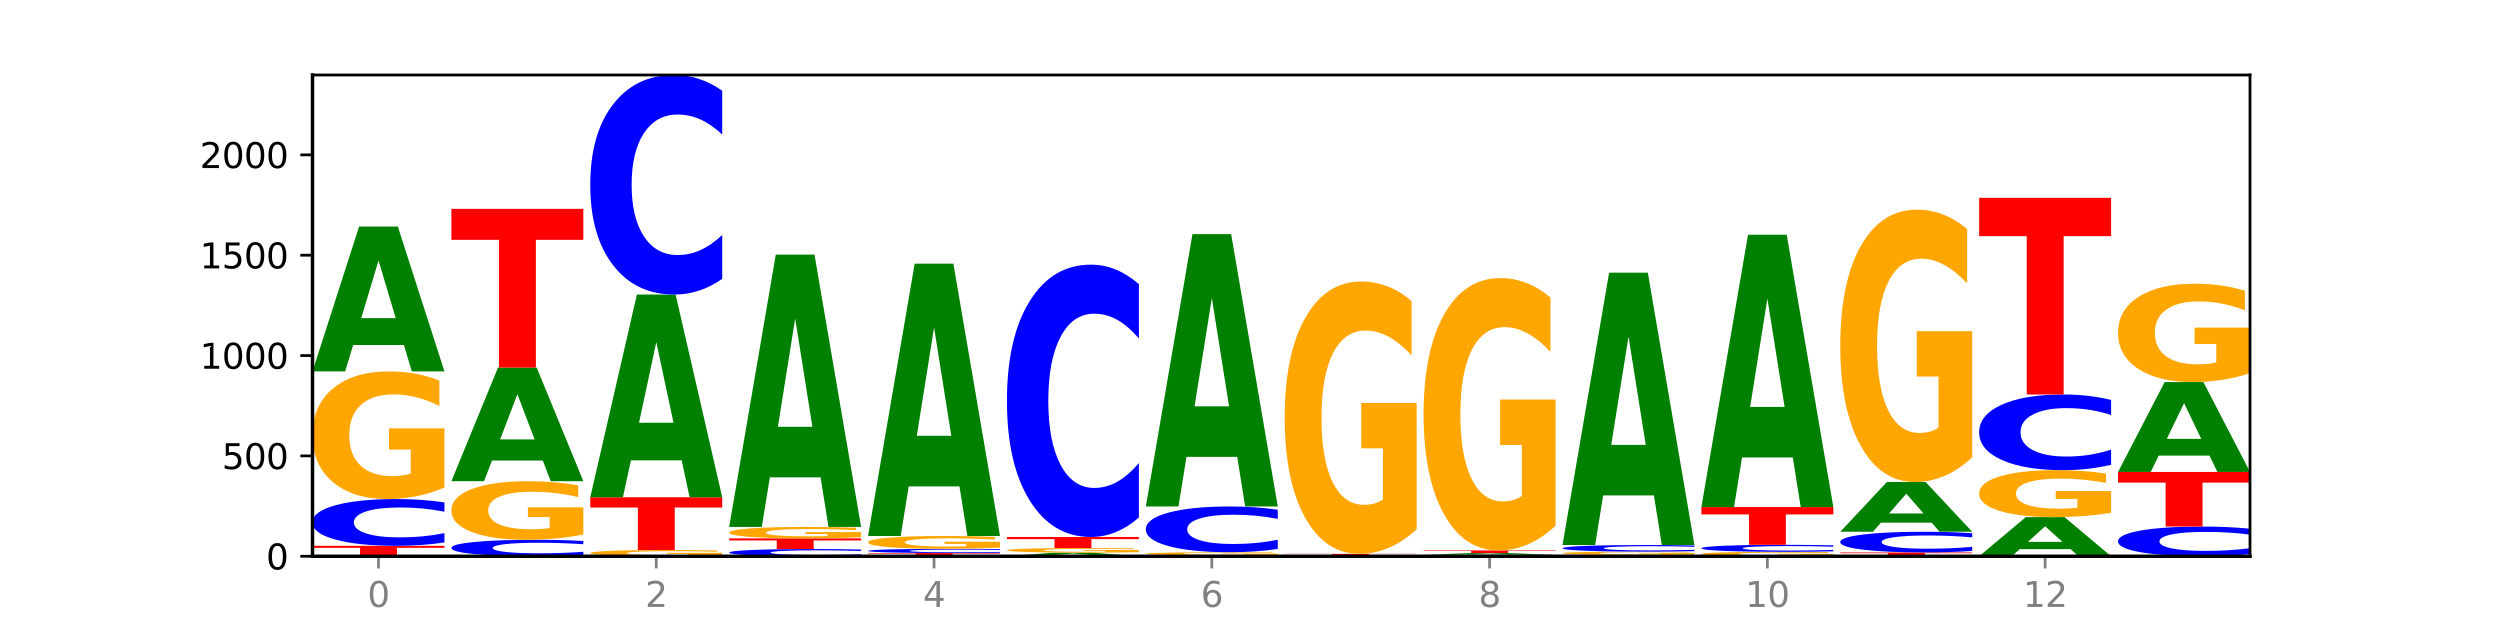 <?xml version="1.0" encoding="utf-8" standalone="no"?>
<!DOCTYPE svg PUBLIC "-//W3C//DTD SVG 1.1//EN"
  "http://www.w3.org/Graphics/SVG/1.1/DTD/svg11.dtd">
<svg xmlns:xlink="http://www.w3.org/1999/xlink" width="720pt" height="180pt" viewBox="0 0 720 180" xmlns="http://www.w3.org/2000/svg" version="1.1">
 <defs>
  <style type="text/css">*{stroke-linejoin: round; stroke-linecap: butt}</style>
 </defs>
 <g id="figure_1">
  <g id="patch_1">
   <path d="M 0 180 
L 720 180 
L 720 0 
L 0 0 
z
" style="fill: #ffffff"/>
  </g>
  <g id="axes_1">
   <g id="patch_2">
    <path d="M 90 160.2 
L 648 160.2 
L 648 21.6 
L 90 21.6 
z
" style="fill: #ffffff"/>
   </g>
   <g id="line2d_1">
    <path d="M 90 160.2 
L 648 160.2 
" clip-path="url(#p85c13d3d8f)" style="fill: none; stroke: #000000; stroke-width: 0.5; stroke-linecap: square"/>
   </g>
   <g id="patch_3">
    <path d="M 90 157.194 
L 128 157.194 
L 128 157.781 
L 114.329 157.781 
L 114.329 160.2 
L 103.698 160.2 
L 103.698 157.781 
L 90 157.781 
L 90 157.194 
z
" clip-path="url(#p85c13d3d8f)" style="fill: #ff0000"/>
   </g>
   <g id="patch_4">
    <path d="M 128 156.229 
Q 124.821 156.708 121.384 156.95 
Q 117.947 157.194 114.204 157.194 
Q 103.04 157.194 96.52 155.381 
Q 90 153.567 90 150.465 
Q 90 147.352 96.52 145.541 
Q 103.04 143.728 114.204 143.728 
Q 117.947 143.728 121.384 143.972 
Q 124.821 144.214 128 144.693 
L 128 147.377 
Q 124.793 146.743 121.681 146.448 
Q 118.569 146.153 115.132 146.153 
Q 108.966 146.153 105.434 147.302 
Q 101.91 148.448 101.91 150.465 
Q 101.91 152.474 105.434 153.623 
Q 108.966 154.769 115.132 154.769 
Q 118.569 154.769 121.681 154.474 
Q 124.793 154.176 128 153.542 
L 128 156.229 
z
" clip-path="url(#p85c13d3d8f)" style="fill: #0000ff"/>
   </g>
   <g id="patch_5">
    <path d="M 128 140.402 
Q 124.168 142.065 120.046 142.9 
Q 115.924 143.728 111.529 143.728 
Q 101.599 143.728 95.8 138.777 
Q 90 133.826 90 125.359 
Q 90 116.794 95.902 111.881 
Q 101.812 106.968 112.091 106.968 
Q 116.052 106.968 119.68 107.636 
Q 123.316 108.297 126.535 109.603 
L 126.535 116.93 
Q 123.214 115.252 119.926 114.425 
Q 116.639 113.589 113.335 113.589 
Q 107.22 113.589 103.907 116.642 
Q 100.594 119.687 100.594 125.359 
Q 100.594 130.978 103.788 134.046 
Q 106.982 137.106 112.858 137.106 
Q 114.459 137.106 115.83 136.931 
Q 117.201 136.749 118.291 136.37 
L 118.291 129.49 
L 112.032 129.49 
L 112.032 123.362 
L 128 123.362 
L 128 140.402 
z
" clip-path="url(#p85c13d3d8f)" style="fill: #ffa600"/>
   </g>
   <g id="patch_6">
    <path d="M 116.323 99.366 
L 101.708 99.366 
L 99.401 106.968 
L 90 106.968 
L 103.425 65.238 
L 114.575 65.238 
L 128 106.968 
L 118.607 106.968 
L 116.323 99.366 
z
M 104.039 91.621 
L 113.969 91.621 
L 109.012 75.022 
L 104.039 91.621 
z
" clip-path="url(#p85c13d3d8f)" style="fill: #008000"/>
   </g>
   <g id="patch_7">
    <path d="M 168 159.86 
Q 164.821 160.029 161.384 160.114 
Q 157.947 160.2 154.204 160.2 
Q 143.04 160.2 136.52 159.562 
Q 130 158.923 130 157.832 
Q 130 156.736 136.52 156.099 
Q 143.04 155.461 154.204 155.461 
Q 157.947 155.461 161.384 155.547 
Q 164.821 155.632 168 155.8 
L 168 156.745 
Q 164.793 156.522 161.681 156.418 
Q 158.569 156.314 155.132 156.314 
Q 148.966 156.314 145.434 156.719 
Q 141.91 157.122 141.91 157.832 
Q 141.91 158.539 145.434 158.943 
Q 148.966 159.346 155.132 159.346 
Q 158.569 159.346 161.681 159.243 
Q 164.793 159.138 168 158.915 
L 168 159.86 
z
" clip-path="url(#p85c13d3d8f)" style="fill: #0000ff"/>
   </g>
   <g id="patch_8">
    <path d="M 168 153.934 
Q 164.168 154.697 160.046 155.081 
Q 155.924 155.461 151.529 155.461 
Q 141.599 155.461 135.8 153.187 
Q 130 150.914 130 147.027 
Q 130 143.095 135.902 140.839 
Q 141.812 138.583 152.091 138.583 
Q 156.052 138.583 159.68 138.89 
Q 163.316 139.194 166.535 139.793 
L 166.535 143.157 
Q 163.214 142.387 159.926 142.007 
Q 156.639 141.624 153.335 141.624 
Q 147.22 141.624 143.907 143.025 
Q 140.594 144.423 140.594 147.027 
Q 140.594 149.607 143.788 151.016 
Q 146.982 152.421 152.858 152.421 
Q 154.459 152.421 155.83 152.34 
Q 157.201 152.257 158.291 152.082 
L 158.291 148.924 
L 152.032 148.924 
L 152.032 146.11 
L 168 146.11 
L 168 153.934 
z
" clip-path="url(#p85c13d3d8f)" style="fill: #ffa600"/>
   </g>
   <g id="patch_9">
    <path d="M 156.323 132.624 
L 141.708 132.624 
L 139.401 138.583 
L 130 138.583 
L 143.425 105.87 
L 154.575 105.87 
L 168 138.583 
L 158.607 138.583 
L 156.323 132.624 
z
M 144.039 126.552 
L 153.969 126.552 
L 149.012 113.54 
L 144.039 126.552 
z
" clip-path="url(#p85c13d3d8f)" style="fill: #008000"/>
   </g>
   <g id="patch_10">
    <path d="M 130 60.151 
L 168 60.151 
L 168 69.068 
L 154.329 69.068 
L 154.329 105.87 
L 143.698 105.87 
L 143.698 69.068 
L 130 69.068 
L 130 60.151 
z
" clip-path="url(#p85c13d3d8f)" style="fill: #ff0000"/>
   </g>
   <g id="patch_11">
    <path d="M 208 160.038 
Q 204.168 160.119 200.046 160.16 
Q 195.924 160.2 191.529 160.2 
Q 181.599 160.2 175.8 159.959 
Q 170 159.717 170 159.305 
Q 170 158.887 175.902 158.648 
Q 181.812 158.408 192.091 158.408 
Q 196.052 158.408 199.68 158.441 
Q 203.316 158.473 206.535 158.537 
L 206.535 158.894 
Q 203.214 158.812 199.926 158.772 
Q 196.639 158.731 193.335 158.731 
Q 187.22 158.731 183.907 158.88 
Q 180.594 159.028 180.594 159.305 
Q 180.594 159.579 183.788 159.728 
Q 186.982 159.877 192.858 159.877 
Q 194.459 159.877 195.83 159.869 
Q 197.201 159.86 198.291 159.841 
L 198.291 159.506 
L 192.032 159.506 
L 192.032 159.207 
L 208 159.207 
L 208 160.038 
z
" clip-path="url(#p85c13d3d8f)" style="fill: #ffa600"/>
   </g>
   <g id="patch_12">
    <path d="M 170 143.207 
L 208 143.207 
L 208 146.172 
L 194.329 146.172 
L 194.329 158.408 
L 183.698 158.408 
L 183.698 146.172 
L 170 146.172 
L 170 143.207 
z
" clip-path="url(#p85c13d3d8f)" style="fill: #ff0000"/>
   </g>
   <g id="patch_13">
    <path d="M 196.323 132.573 
L 181.708 132.573 
L 179.401 143.207 
L 170 143.207 
L 183.425 84.831 
L 194.575 84.831 
L 208 143.207 
L 198.607 143.207 
L 196.323 132.573 
z
M 184.039 121.739 
L 193.969 121.739 
L 189.012 98.518 
L 184.039 121.739 
z
" clip-path="url(#p85c13d3d8f)" style="fill: #008000"/>
   </g>
   <g id="patch_14">
    <path d="M 208 80.299 
Q 204.821 82.545 201.384 83.682 
Q 197.947 84.831 194.204 84.831 
Q 183.04 84.831 176.52 76.315 
Q 170 67.799 170 53.235 
Q 170 38.619 176.52 30.116 
Q 183.04 21.6 194.204 21.6 
Q 197.947 21.6 201.384 22.749 
Q 204.821 23.886 208 26.132 
L 208 38.737 
Q 204.793 35.759 201.681 34.374 
Q 198.569 32.99 195.132 32.99 
Q 188.966 32.99 185.434 38.384 
Q 181.91 43.766 181.91 53.235 
Q 181.91 62.666 185.434 68.06 
Q 188.966 73.441 195.132 73.441 
Q 198.569 73.441 201.681 72.057 
Q 204.793 70.659 208 67.681 
L 208 80.299 
z
" clip-path="url(#p85c13d3d8f)" style="fill: #0000ff"/>
   </g>
   <g id="patch_15">
    <path d="M 248 160.051 
Q 244.821 160.125 241.384 160.162 
Q 237.947 160.2 234.204 160.2 
Q 223.04 160.2 216.52 159.92 
Q 210 159.64 210 159.16 
Q 210 158.679 216.52 158.4 
Q 223.04 158.119 234.204 158.119 
Q 237.947 158.119 241.384 158.157 
Q 244.821 158.194 248 158.268 
L 248 158.683 
Q 244.793 158.585 241.681 158.54 
Q 238.569 158.494 235.132 158.494 
Q 228.966 158.494 225.434 158.672 
Q 221.91 158.849 221.91 159.16 
Q 221.91 159.471 225.434 159.648 
Q 228.966 159.825 235.132 159.825 
Q 238.569 159.825 241.681 159.78 
Q 244.793 159.734 248 159.636 
L 248 160.051 
z
" clip-path="url(#p85c13d3d8f)" style="fill: #0000ff"/>
   </g>
   <g id="patch_16">
    <path d="M 210 155.056 
L 248 155.056 
L 248 155.653 
L 234.329 155.653 
L 234.329 158.119 
L 223.698 158.119 
L 223.698 155.653 
L 210 155.653 
L 210 155.056 
z
" clip-path="url(#p85c13d3d8f)" style="fill: #ff0000"/>
   </g>
   <g id="patch_17">
    <path d="M 248 154.758 
Q 244.168 154.907 240.046 154.982 
Q 235.924 155.056 231.529 155.056 
Q 221.599 155.056 215.8 154.612 
Q 210 154.169 210 153.41 
Q 210 152.642 215.902 152.202 
Q 221.812 151.761 232.091 151.761 
Q 236.052 151.761 239.68 151.821 
Q 243.316 151.881 246.535 151.998 
L 246.535 152.654 
Q 243.214 152.504 239.926 152.43 
Q 236.639 152.355 233.335 152.355 
Q 227.22 152.355 223.907 152.628 
Q 220.594 152.901 220.594 153.41 
Q 220.594 153.913 223.788 154.188 
Q 226.982 154.463 232.858 154.463 
Q 234.459 154.463 235.83 154.447 
Q 237.201 154.431 238.291 154.397 
L 238.291 153.78 
L 232.032 153.78 
L 232.032 153.231 
L 248 153.231 
L 248 154.758 
z
" clip-path="url(#p85c13d3d8f)" style="fill: #ffa600"/>
   </g>
   <g id="patch_18">
    <path d="M 236.323 137.474 
L 221.708 137.474 
L 219.401 151.761 
L 210 151.761 
L 223.425 73.329 
L 234.575 73.329 
L 248 151.761 
L 238.607 151.761 
L 236.323 137.474 
z
M 224.039 122.917 
L 233.969 122.917 
L 229.012 91.719 
L 224.039 122.917 
z
" clip-path="url(#p85c13d3d8f)" style="fill: #008000"/>
   </g>
   <g id="patch_19">
    <path d="M 250 159.275 
L 288 159.275 
L 288 159.456 
L 274.329 159.456 
L 274.329 160.2 
L 263.698 160.2 
L 263.698 159.456 
L 250 159.456 
L 250 159.275 
z
" clip-path="url(#p85c13d3d8f)" style="fill: #ff0000"/>
   </g>
   <g id="patch_20">
    <path d="M 288 159.188 
Q 284.821 159.231 281.384 159.253 
Q 277.947 159.275 274.204 159.275 
Q 263.04 159.275 256.52 159.112 
Q 250 158.948 250 158.669 
Q 250 158.388 256.52 158.225 
Q 263.04 158.061 274.204 158.061 
Q 277.947 158.061 281.384 158.084 
Q 284.821 158.105 288 158.148 
L 288 158.39 
Q 284.793 158.333 281.681 158.307 
Q 278.569 158.28 275.132 158.28 
Q 268.966 158.28 265.434 158.384 
Q 261.91 158.487 261.91 158.669 
Q 261.91 158.85 265.434 158.953 
Q 268.966 159.057 275.132 159.057 
Q 278.569 159.057 281.681 159.03 
Q 284.793 159.003 288 158.946 
L 288 159.188 
z
" clip-path="url(#p85c13d3d8f)" style="fill: #0000ff"/>
   </g>
   <g id="patch_21">
    <path d="M 288 157.727 
Q 284.168 157.894 280.046 157.978 
Q 275.924 158.061 271.529 158.061 
Q 261.599 158.061 255.8 157.563 
Q 250 157.065 250 156.213 
Q 250 155.351 255.902 154.857 
Q 261.812 154.362 272.091 154.362 
Q 276.052 154.362 279.68 154.43 
Q 283.316 154.496 286.535 154.628 
L 286.535 155.365 
Q 283.214 155.196 279.926 155.113 
Q 276.639 155.029 273.335 155.029 
Q 267.22 155.029 263.907 155.336 
Q 260.594 155.642 260.594 156.213 
Q 260.594 156.779 263.788 157.087 
Q 266.982 157.395 272.858 157.395 
Q 274.459 157.395 275.83 157.378 
Q 277.201 157.359 278.291 157.321 
L 278.291 156.629 
L 272.032 156.629 
L 272.032 156.012 
L 288 156.012 
L 288 157.727 
z
" clip-path="url(#p85c13d3d8f)" style="fill: #ffa600"/>
   </g>
   <g id="patch_22">
    <path d="M 276.323 140.074 
L 261.708 140.074 
L 259.401 154.362 
L 250 154.362 
L 263.425 75.93 
L 274.575 75.93 
L 288 154.362 
L 278.607 154.362 
L 276.323 140.074 
z
M 264.039 125.518 
L 273.969 125.518 
L 269.012 94.32 
L 264.039 125.518 
z
" clip-path="url(#p85c13d3d8f)" style="fill: #008000"/>
   </g>
   <g id="patch_23">
    <path d="M 316.323 160.01 
L 301.708 160.01 
L 299.401 160.2 
L 290 160.2 
L 303.425 159.16 
L 314.575 159.16 
L 328 160.2 
L 318.607 160.2 
L 316.323 160.01 
z
M 304.039 159.817 
L 313.969 159.817 
L 309.012 159.404 
L 304.039 159.817 
z
" clip-path="url(#p85c13d3d8f)" style="fill: #008000"/>
   </g>
   <g id="patch_24">
    <path d="M 328 159.039 
Q 324.168 159.099 320.046 159.13 
Q 315.924 159.16 311.529 159.16 
Q 301.599 159.16 295.8 158.981 
Q 290 158.802 290 158.495 
Q 290 158.186 295.902 158.008 
Q 301.812 157.83 312.091 157.83 
Q 316.052 157.83 319.68 157.854 
Q 323.316 157.878 326.535 157.926 
L 326.535 158.191 
Q 323.214 158.13 319.926 158.1 
Q 316.639 158.07 313.335 158.07 
Q 307.22 158.07 303.907 158.18 
Q 300.594 158.29 300.594 158.495 
Q 300.594 158.699 303.788 158.81 
Q 306.982 158.92 312.858 158.92 
Q 314.459 158.92 315.83 158.914 
Q 317.201 158.907 318.291 158.894 
L 318.291 158.645 
L 312.032 158.645 
L 312.032 158.423 
L 328 158.423 
L 328 159.039 
z
" clip-path="url(#p85c13d3d8f)" style="fill: #ffa600"/>
   </g>
   <g id="patch_25">
    <path d="M 290 154.651 
L 328 154.651 
L 328 155.271 
L 314.329 155.271 
L 314.329 157.83 
L 303.698 157.83 
L 303.698 155.271 
L 290 155.271 
L 290 154.651 
z
" clip-path="url(#p85c13d3d8f)" style="fill: #ff0000"/>
   </g>
   <g id="patch_26">
    <path d="M 328 149.029 
Q 324.821 151.816 321.384 153.226 
Q 317.947 154.651 314.204 154.651 
Q 303.04 154.651 296.52 144.088 
Q 290 133.524 290 115.46 
Q 290 97.33 296.52 86.783 
Q 303.04 76.219 314.204 76.219 
Q 317.947 76.219 321.384 77.645 
Q 324.821 79.055 328 81.841 
L 328 97.476 
Q 324.793 93.782 321.681 92.064 
Q 318.569 90.347 315.132 90.347 
Q 308.966 90.347 305.434 97.038 
Q 301.91 103.713 301.91 115.46 
Q 301.91 127.157 305.434 133.848 
Q 308.966 140.524 315.132 140.524 
Q 318.569 140.524 321.681 138.806 
Q 324.793 137.073 328 133.379 
L 328 149.029 
z
" clip-path="url(#p85c13d3d8f)" style="fill: #0000ff"/>
   </g>
   <g id="patch_27">
    <path d="M 330 159.911 
L 368 159.911 
L 368 159.967 
L 354.329 159.967 
L 354.329 160.2 
L 343.698 160.2 
L 343.698 159.967 
L 330 159.967 
L 330 159.911 
z
" clip-path="url(#p85c13d3d8f)" style="fill: #ff0000"/>
   </g>
   <g id="patch_28">
    <path d="M 368 159.833 
Q 364.168 159.872 360.046 159.891 
Q 355.924 159.911 351.529 159.911 
Q 341.599 159.911 335.8 159.794 
Q 330 159.677 330 159.478 
Q 330 159.276 335.902 159.16 
Q 341.812 159.044 352.091 159.044 
Q 356.052 159.044 359.68 159.06 
Q 363.316 159.075 366.535 159.106 
L 366.535 159.279 
Q 363.214 159.239 359.926 159.22 
Q 356.639 159.2 353.335 159.2 
Q 347.22 159.2 343.907 159.272 
Q 340.594 159.344 340.594 159.478 
Q 340.594 159.61 343.788 159.683 
Q 346.982 159.755 352.858 159.755 
Q 354.459 159.755 355.83 159.751 
Q 357.201 159.746 358.291 159.737 
L 358.291 159.575 
L 352.032 159.575 
L 352.032 159.431 
L 368 159.431 
L 368 159.833 
z
" clip-path="url(#p85c13d3d8f)" style="fill: #ffa600"/>
   </g>
   <g id="patch_29">
    <path d="M 368 158.099 
Q 364.821 158.568 361.384 158.804 
Q 357.947 159.044 354.204 159.044 
Q 343.04 159.044 336.52 157.269 
Q 330 155.494 330 152.459 
Q 330 149.413 336.52 147.641 
Q 343.04 145.866 354.204 145.866 
Q 357.947 145.866 361.384 146.106 
Q 364.821 146.342 368 146.811 
L 368 149.438 
Q 364.793 148.817 361.681 148.528 
Q 358.569 148.24 355.132 148.24 
Q 348.966 148.24 345.434 149.364 
Q 341.91 150.486 341.91 152.459 
Q 341.91 154.425 345.434 155.549 
Q 348.966 156.67 355.132 156.67 
Q 358.569 156.67 361.681 156.382 
Q 364.793 156.09 368 155.47 
L 368 158.099 
z
" clip-path="url(#p85c13d3d8f)" style="fill: #0000ff"/>
   </g>
   <g id="patch_30">
    <path d="M 356.323 131.578 
L 341.708 131.578 
L 339.401 145.866 
L 330 145.866 
L 343.425 67.434 
L 354.575 67.434 
L 368 145.866 
L 358.607 145.866 
L 356.323 131.578 
z
M 344.039 117.021 
L 353.969 117.021 
L 349.012 85.823 
L 344.039 117.021 
z
" clip-path="url(#p85c13d3d8f)" style="fill: #008000"/>
   </g>
   <g id="patch_31">
    <path d="M 396.323 160.179 
L 381.708 160.179 
L 379.401 160.2 
L 370 160.2 
L 383.425 160.084 
L 394.575 160.084 
L 408 160.2 
L 398.607 160.2 
L 396.323 160.179 
z
M 384.039 160.157 
L 393.969 160.157 
L 389.012 160.112 
L 384.039 160.157 
z
" clip-path="url(#p85c13d3d8f)" style="fill: #008000"/>
   </g>
   <g id="patch_32">
    <path d="M 408 160.068 
Q 404.821 160.076 401.384 160.08 
Q 397.947 160.084 394.204 160.084 
Q 383.04 160.084 376.52 160.053 
Q 370 160.022 370 159.969 
Q 370 159.915 376.52 159.884 
Q 383.04 159.853 394.204 159.853 
Q 397.947 159.853 401.384 159.857 
Q 404.821 159.862 408 159.87 
L 408 159.916 
Q 404.793 159.905 401.681 159.9 
Q 398.569 159.895 395.132 159.895 
Q 388.966 159.895 385.434 159.915 
Q 381.91 159.934 381.91 159.969 
Q 381.91 160.003 385.434 160.023 
Q 388.966 160.043 395.132 160.043 
Q 398.569 160.043 401.681 160.038 
Q 404.793 160.033 408 160.022 
L 408 160.068 
z
" clip-path="url(#p85c13d3d8f)" style="fill: #0000ff"/>
   </g>
   <g id="patch_33">
    <path d="M 370 159.506 
L 408 159.506 
L 408 159.574 
L 394.329 159.574 
L 394.329 159.853 
L 383.698 159.853 
L 383.698 159.574 
L 370 159.574 
L 370 159.506 
z
" clip-path="url(#p85c13d3d8f)" style="fill: #ff0000"/>
   </g>
   <g id="patch_34">
    <path d="M 408 152.41 
Q 404.168 155.958 400.046 157.74 
Q 395.924 159.506 391.529 159.506 
Q 381.599 159.506 375.8 148.943 
Q 370 138.379 370 120.315 
Q 370 102.039 375.902 91.557 
Q 381.812 81.074 392.091 81.074 
Q 396.052 81.074 399.68 82.5 
Q 403.316 83.91 406.535 86.696 
L 406.535 102.331 
Q 403.214 98.75 399.926 96.984 
Q 396.639 95.202 393.335 95.202 
Q 387.22 95.202 383.907 101.715 
Q 380.594 108.212 380.594 120.315 
Q 380.594 132.304 383.788 138.849 
Q 386.982 145.379 392.858 145.379 
Q 394.459 145.379 395.83 145.006 
Q 397.201 144.617 398.291 143.807 
L 398.291 129.128 
L 392.032 129.128 
L 392.032 116.054 
L 408 116.054 
L 408 152.41 
z
" clip-path="url(#p85c13d3d8f)" style="fill: #ffa600"/>
   </g>
   <g id="patch_35">
    <path d="M 448 160.171 
Q 444.821 160.185 441.384 160.193 
Q 437.947 160.2 434.204 160.2 
Q 423.04 160.2 416.52 160.146 
Q 410 160.091 410 159.998 
Q 410 159.904 416.52 159.85 
Q 423.04 159.795 434.204 159.795 
Q 437.947 159.795 441.384 159.803 
Q 444.821 159.81 448 159.824 
L 448 159.905 
Q 444.793 159.886 441.681 159.877 
Q 438.569 159.868 435.132 159.868 
Q 428.966 159.868 425.434 159.903 
Q 421.91 159.937 421.91 159.998 
Q 421.91 160.058 425.434 160.093 
Q 428.966 160.127 435.132 160.127 
Q 438.569 160.127 441.681 160.118 
Q 444.793 160.109 448 160.09 
L 448 160.171 
z
" clip-path="url(#p85c13d3d8f)" style="fill: #0000ff"/>
   </g>
   <g id="patch_36">
    <path d="M 436.323 159.701 
L 421.708 159.701 
L 419.401 159.795 
L 410 159.795 
L 423.425 159.275 
L 434.575 159.275 
L 448 159.795 
L 438.607 159.795 
L 436.323 159.701 
z
M 424.039 159.604 
L 433.969 159.604 
L 429.012 159.397 
L 424.039 159.604 
z
" clip-path="url(#p85c13d3d8f)" style="fill: #008000"/>
   </g>
   <g id="patch_37">
    <path d="M 410 158.524 
L 448 158.524 
L 448 158.67 
L 434.329 158.67 
L 434.329 159.275 
L 423.698 159.275 
L 423.698 158.67 
L 410 158.67 
L 410 158.524 
z
" clip-path="url(#p85c13d3d8f)" style="fill: #ff0000"/>
   </g>
   <g id="patch_38">
    <path d="M 448 151.428 
Q 444.168 154.976 440.046 156.758 
Q 435.924 158.524 431.529 158.524 
Q 421.599 158.524 415.8 147.96 
Q 410 137.397 410 119.332 
Q 410 101.057 415.902 90.574 
Q 421.812 80.092 432.091 80.092 
Q 436.052 80.092 439.68 81.517 
Q 443.316 82.927 446.535 85.714 
L 446.535 101.348 
Q 443.214 97.768 439.926 96.002 
Q 436.639 94.22 433.335 94.22 
Q 427.22 94.22 423.907 100.733 
Q 420.594 107.229 420.594 119.332 
Q 420.594 131.321 423.788 137.867 
Q 426.982 144.396 432.858 144.396 
Q 434.459 144.396 435.83 144.023 
Q 437.201 143.635 438.291 142.824 
L 438.291 128.146 
L 432.032 128.146 
L 432.032 115.071 
L 448 115.071 
L 448 151.428 
z
" clip-path="url(#p85c13d3d8f)" style="fill: #ffa600"/>
   </g>
   <g id="patch_39">
    <path d="M 450 159.795 
L 488 159.795 
L 488 159.874 
L 474.329 159.874 
L 474.329 160.2 
L 463.698 160.2 
L 463.698 159.874 
L 450 159.874 
L 450 159.795 
z
" clip-path="url(#p85c13d3d8f)" style="fill: #ff0000"/>
   </g>
   <g id="patch_40">
    <path d="M 488 159.712 
Q 484.168 159.754 480.046 159.775 
Q 475.924 159.795 471.529 159.795 
Q 461.599 159.795 455.8 159.671 
Q 450 159.546 450 159.333 
Q 450 159.118 455.902 158.994 
Q 461.812 158.871 472.091 158.871 
Q 476.052 158.871 479.68 158.887 
Q 483.316 158.904 486.535 158.937 
L 486.535 159.121 
Q 483.214 159.079 479.926 159.058 
Q 476.639 159.037 473.335 159.037 
Q 467.22 159.037 463.907 159.114 
Q 460.594 159.191 460.594 159.333 
Q 460.594 159.475 463.788 159.552 
Q 466.982 159.629 472.858 159.629 
Q 474.459 159.629 475.83 159.624 
Q 477.201 159.62 478.291 159.61 
L 478.291 159.437 
L 472.032 159.437 
L 472.032 159.283 
L 488 159.283 
L 488 159.712 
z
" clip-path="url(#p85c13d3d8f)" style="fill: #ffa600"/>
   </g>
   <g id="patch_41">
    <path d="M 488 158.734 
Q 484.821 158.802 481.384 158.836 
Q 477.947 158.871 474.204 158.871 
Q 463.04 158.871 456.52 158.614 
Q 450 158.357 450 157.918 
Q 450 157.477 456.52 157.22 
Q 463.04 156.963 474.204 156.963 
Q 477.947 156.963 481.384 156.998 
Q 484.821 157.032 488 157.1 
L 488 157.48 
Q 484.793 157.39 481.681 157.349 
Q 478.569 157.307 475.132 157.307 
Q 468.966 157.307 465.434 157.47 
Q 461.91 157.632 461.91 157.918 
Q 461.91 158.202 465.434 158.365 
Q 468.966 158.527 475.132 158.527 
Q 478.569 158.527 481.681 158.485 
Q 484.793 158.443 488 158.353 
L 488 158.734 
z
" clip-path="url(#p85c13d3d8f)" style="fill: #0000ff"/>
   </g>
   <g id="patch_42">
    <path d="M 476.323 142.675 
L 461.708 142.675 
L 459.401 156.963 
L 450 156.963 
L 463.425 78.531 
L 474.575 78.531 
L 488 156.963 
L 478.607 156.963 
L 476.323 142.675 
z
M 464.039 128.119 
L 473.969 128.119 
L 469.012 96.921 
L 464.039 128.119 
z
" clip-path="url(#p85c13d3d8f)" style="fill: #008000"/>
   </g>
   <g id="patch_43">
    <path d="M 528 160.085 
Q 524.168 160.142 520.046 160.171 
Q 515.924 160.2 511.529 160.2 
Q 501.599 160.2 495.8 160.029 
Q 490 159.857 490 159.565 
Q 490 159.268 495.902 159.098 
Q 501.812 158.928 512.091 158.928 
Q 516.052 158.928 519.68 158.952 
Q 523.316 158.974 526.535 159.02 
L 526.535 159.273 
Q 523.214 159.215 519.926 159.186 
Q 516.639 159.157 513.335 159.157 
Q 507.22 159.157 503.907 159.263 
Q 500.594 159.368 500.594 159.565 
Q 500.594 159.759 503.788 159.865 
Q 506.982 159.971 512.858 159.971 
Q 514.459 159.971 515.83 159.965 
Q 517.201 159.959 518.291 159.945 
L 518.291 159.708 
L 512.032 159.708 
L 512.032 159.496 
L 528 159.496 
L 528 160.085 
z
" clip-path="url(#p85c13d3d8f)" style="fill: #ffa600"/>
   </g>
   <g id="patch_44">
    <path d="M 528 158.783 
Q 524.821 158.855 521.384 158.892 
Q 517.947 158.928 514.204 158.928 
Q 503.04 158.928 496.52 158.656 
Q 490 158.384 490 157.918 
Q 490 157.45 496.52 157.178 
Q 503.04 156.906 514.204 156.906 
Q 517.947 156.906 521.384 156.942 
Q 524.821 156.979 528 157.051 
L 528 157.454 
Q 524.793 157.358 521.681 157.314 
Q 518.569 157.27 515.132 157.27 
Q 508.966 157.27 505.434 157.442 
Q 501.91 157.615 501.91 157.918 
Q 501.91 158.219 505.434 158.392 
Q 508.966 158.564 515.132 158.564 
Q 518.569 158.564 521.681 158.52 
Q 524.793 158.475 528 158.38 
L 528 158.783 
z
" clip-path="url(#p85c13d3d8f)" style="fill: #0000ff"/>
   </g>
   <g id="patch_45">
    <path d="M 490 146.039 
L 528 146.039 
L 528 148.159 
L 514.329 148.159 
L 514.329 156.906 
L 503.698 156.906 
L 503.698 148.159 
L 490 148.159 
L 490 146.039 
z
" clip-path="url(#p85c13d3d8f)" style="fill: #ff0000"/>
   </g>
   <g id="patch_46">
    <path d="M 516.323 131.752 
L 501.708 131.752 
L 499.401 146.039 
L 490 146.039 
L 503.425 67.607 
L 514.575 67.607 
L 528 146.039 
L 518.607 146.039 
L 516.323 131.752 
z
M 504.039 117.195 
L 513.969 117.195 
L 509.012 85.997 
L 504.039 117.195 
z
" clip-path="url(#p85c13d3d8f)" style="fill: #008000"/>
   </g>
   <g id="patch_47">
    <path d="M 530 159.102 
L 568 159.102 
L 568 159.316 
L 554.329 159.316 
L 554.329 160.2 
L 543.698 160.2 
L 543.698 159.316 
L 530 159.316 
L 530 159.102 
z
" clip-path="url(#p85c13d3d8f)" style="fill: #ff0000"/>
   </g>
   <g id="patch_48">
    <path d="M 568 158.675 
Q 564.821 158.887 561.384 158.994 
Q 557.947 159.102 554.204 159.102 
Q 543.04 159.102 536.52 158.3 
Q 530 157.498 530 156.127 
Q 530 154.751 536.52 153.95 
Q 543.04 153.149 554.204 153.149 
Q 557.947 153.149 561.384 153.257 
Q 564.821 153.364 568 153.575 
L 568 154.762 
Q 564.793 154.482 561.681 154.351 
Q 558.569 154.221 555.132 154.221 
Q 548.966 154.221 545.434 154.729 
Q 541.91 155.236 541.91 156.127 
Q 541.91 157.015 545.434 157.523 
Q 548.966 158.029 555.132 158.029 
Q 558.569 158.029 561.681 157.899 
Q 564.793 157.768 568 157.487 
L 568 158.675 
z
" clip-path="url(#p85c13d3d8f)" style="fill: #0000ff"/>
   </g>
   <g id="patch_49">
    <path d="M 556.323 150.537 
L 541.708 150.537 
L 539.401 153.149 
L 530 153.149 
L 543.425 138.815 
L 554.575 138.815 
L 568 153.149 
L 558.607 153.149 
L 556.323 150.537 
z
M 544.039 147.877 
L 553.969 147.877 
L 549.012 142.175 
L 544.039 147.877 
z
" clip-path="url(#p85c13d3d8f)" style="fill: #008000"/>
   </g>
   <g id="patch_50">
    <path d="M 568 131.718 
Q 564.168 135.267 560.046 137.049 
Q 555.924 138.815 551.529 138.815 
Q 541.599 138.815 535.8 128.251 
Q 530 117.688 530 99.623 
Q 530 81.347 535.902 70.865 
Q 541.812 60.383 552.091 60.383 
Q 556.052 60.383 559.68 61.808 
Q 563.316 63.218 566.535 66.005 
L 566.535 81.639 
Q 563.214 78.059 559.926 76.293 
Q 556.639 74.51 553.335 74.51 
Q 547.22 74.51 543.907 81.023 
Q 540.594 87.52 540.594 99.623 
Q 540.594 111.612 543.788 118.158 
Q 546.982 124.687 552.858 124.687 
Q 554.459 124.687 555.83 124.314 
Q 557.201 123.925 558.291 123.115 
L 558.291 108.437 
L 552.032 108.437 
L 552.032 95.362 
L 568 95.362 
L 568 131.718 
z
" clip-path="url(#p85c13d3d8f)" style="fill: #ffa600"/>
   </g>
   <g id="patch_51">
    <path d="M 596.323 158.147 
L 581.708 158.147 
L 579.401 160.2 
L 570 160.2 
L 583.425 148.929 
L 594.575 148.929 
L 608 160.2 
L 598.607 160.2 
L 596.323 158.147 
z
M 584.039 156.055 
L 593.969 156.055 
L 589.012 151.572 
L 584.039 156.055 
z
" clip-path="url(#p85c13d3d8f)" style="fill: #008000"/>
   </g>
   <g id="patch_52">
    <path d="M 608 147.706 
Q 604.168 148.318 600.046 148.625 
Q 595.924 148.929 591.529 148.929 
Q 581.599 148.929 575.8 147.108 
Q 570 145.286 570 142.171 
Q 570 139.02 575.902 137.212 
Q 581.812 135.405 592.091 135.405 
Q 596.052 135.405 599.68 135.65 
Q 603.316 135.894 606.535 136.374 
L 606.535 139.07 
Q 603.214 138.453 599.926 138.148 
Q 596.639 137.841 593.335 137.841 
Q 587.22 137.841 583.907 138.964 
Q 580.594 140.084 580.594 142.171 
Q 580.594 144.239 583.788 145.367 
Q 586.982 146.493 592.858 146.493 
Q 594.459 146.493 595.83 146.429 
Q 597.201 146.362 598.291 146.222 
L 598.291 143.691 
L 592.032 143.691 
L 592.032 141.436 
L 608 141.436 
L 608 147.706 
z
" clip-path="url(#p85c13d3d8f)" style="fill: #ffa600"/>
   </g>
   <g id="patch_53">
    <path d="M 608 133.843 
Q 604.821 134.617 601.384 135.008 
Q 597.947 135.405 594.204 135.405 
Q 583.04 135.405 576.52 132.47 
Q 570 129.535 570 124.516 
Q 570 119.48 576.52 116.549 
Q 583.04 113.615 594.204 113.615 
Q 597.947 113.615 601.384 114.011 
Q 604.821 114.402 608 115.177 
L 608 119.52 
Q 604.793 118.494 601.681 118.017 
Q 598.569 117.54 595.132 117.54 
Q 588.966 117.54 585.434 119.399 
Q 581.91 121.253 581.91 124.516 
Q 581.91 127.766 585.434 129.625 
Q 588.966 131.48 595.132 131.48 
Q 598.569 131.48 601.681 131.002 
Q 604.793 130.521 608 129.495 
L 608 133.843 
z
" clip-path="url(#p85c13d3d8f)" style="fill: #0000ff"/>
   </g>
   <g id="patch_54">
    <path d="M 570 56.972 
L 608 56.972 
L 608 68.019 
L 594.329 68.019 
L 594.329 113.615 
L 583.698 113.615 
L 583.698 68.019 
L 570 68.019 
L 570 56.972 
z
" clip-path="url(#p85c13d3d8f)" style="fill: #ff0000"/>
   </g>
   <g id="patch_55">
    <path d="M 648 159.587 
Q 644.821 159.891 641.384 160.045 
Q 637.947 160.2 634.204 160.2 
Q 623.04 160.2 616.52 159.048 
Q 610 157.896 610 155.926 
Q 610 153.948 616.52 152.798 
Q 623.04 151.646 634.204 151.646 
Q 637.947 151.646 641.384 151.801 
Q 644.821 151.955 648 152.259 
L 648 153.964 
Q 644.793 153.561 641.681 153.374 
Q 638.569 153.187 635.132 153.187 
Q 628.966 153.187 625.434 153.916 
Q 621.91 154.644 621.91 155.926 
Q 621.91 157.201 625.434 157.931 
Q 628.966 158.659 635.132 158.659 
Q 638.569 158.659 641.681 158.472 
Q 644.793 158.283 648 157.88 
L 648 159.587 
z
" clip-path="url(#p85c13d3d8f)" style="fill: #0000ff"/>
   </g>
   <g id="patch_56">
    <path d="M 610 135.925 
L 648 135.925 
L 648 138.991 
L 634.329 138.991 
L 634.329 151.646 
L 623.698 151.646 
L 623.698 138.991 
L 610 138.991 
L 610 135.925 
z
" clip-path="url(#p85c13d3d8f)" style="fill: #ff0000"/>
   </g>
   <g id="patch_57">
    <path d="M 636.323 131.208 
L 621.708 131.208 
L 619.401 135.925 
L 610 135.925 
L 623.425 110.031 
L 634.575 110.031 
L 648 135.925 
L 638.607 135.925 
L 636.323 131.208 
z
M 624.039 126.402 
L 633.969 126.402 
L 629.012 116.102 
L 624.039 126.402 
z
" clip-path="url(#p85c13d3d8f)" style="fill: #008000"/>
   </g>
   <g id="patch_58">
    <path d="M 648 107.469 
Q 644.168 108.75 640.046 109.394 
Q 635.924 110.031 631.529 110.031 
Q 621.599 110.031 615.8 106.217 
Q 610 102.402 610 95.879 
Q 610 89.28 615.902 85.495 
Q 621.812 81.71 632.091 81.71 
Q 636.052 81.71 639.68 82.225 
Q 643.316 82.734 646.535 83.74 
L 646.535 89.386 
Q 643.214 88.093 639.926 87.455 
Q 636.639 86.812 633.335 86.812 
Q 627.22 86.812 623.907 89.163 
Q 620.594 91.509 620.594 95.879 
Q 620.594 100.209 623.788 102.572 
Q 626.982 104.93 632.858 104.93 
Q 634.459 104.93 635.83 104.795 
Q 637.201 104.655 638.291 104.362 
L 638.291 99.062 
L 632.032 99.062 
L 632.032 94.341 
L 648 94.341 
L 648 107.469 
z
" clip-path="url(#p85c13d3d8f)" style="fill: #ffa600"/>
   </g>
   <g id="matplotlib.axis_1">
    <g id="xtick_1">
     <g id="line2d_2">
      <defs>
       <path id="m83567ec596" d="M 0 0 
L 0 3.5 
" style="stroke: #808080; stroke-width: 0.8"/>
      </defs>
      <g>
       <use xlink:href="#m83567ec596" x="109" y="160.2" style="fill: #808080; stroke: #808080; stroke-width: 0.8"/>
      </g>
     </g>
     <g id="text_1">
      <!-- 0 -->
      <g style="fill: #808080" transform="translate(105.819 174.798) scale(0.1 -0.1)">
       <defs>
        <path id="DejaVuSans-30" d="M 2034 4250 
Q 1547 4250 1301 3770 
Q 1056 3291 1056 2328 
Q 1056 1369 1301 889 
Q 1547 409 2034 409 
Q 2525 409 2770 889 
Q 3016 1369 3016 2328 
Q 3016 3291 2770 3770 
Q 2525 4250 2034 4250 
z
M 2034 4750 
Q 2819 4750 3233 4129 
Q 3647 3509 3647 2328 
Q 3647 1150 3233 529 
Q 2819 -91 2034 -91 
Q 1250 -91 836 529 
Q 422 1150 422 2328 
Q 422 3509 836 4129 
Q 1250 4750 2034 4750 
z
" transform="scale(0.016)"/>
       </defs>
       <use xlink:href="#DejaVuSans-30"/>
      </g>
     </g>
    </g>
    <g id="xtick_2">
     <g id="line2d_3">
      <g>
       <use xlink:href="#m83567ec596" x="189" y="160.2" style="fill: #808080; stroke: #808080; stroke-width: 0.8"/>
      </g>
     </g>
     <g id="text_2">
      <!-- 2 -->
      <g style="fill: #808080" transform="translate(185.819 174.798) scale(0.1 -0.1)">
       <defs>
        <path id="DejaVuSans-32" d="M 1228 531 
L 3431 531 
L 3431 0 
L 469 0 
L 469 531 
Q 828 903 1448 1529 
Q 2069 2156 2228 2338 
Q 2531 2678 2651 2914 
Q 2772 3150 2772 3378 
Q 2772 3750 2511 3984 
Q 2250 4219 1831 4219 
Q 1534 4219 1204 4116 
Q 875 4013 500 3803 
L 500 4441 
Q 881 4594 1212 4672 
Q 1544 4750 1819 4750 
Q 2544 4750 2975 4387 
Q 3406 4025 3406 3419 
Q 3406 3131 3298 2873 
Q 3191 2616 2906 2266 
Q 2828 2175 2409 1742 
Q 1991 1309 1228 531 
z
" transform="scale(0.016)"/>
       </defs>
       <use xlink:href="#DejaVuSans-32"/>
      </g>
     </g>
    </g>
    <g id="xtick_3">
     <g id="line2d_4">
      <g>
       <use xlink:href="#m83567ec596" x="269" y="160.2" style="fill: #808080; stroke: #808080; stroke-width: 0.8"/>
      </g>
     </g>
     <g id="text_3">
      <!-- 4 -->
      <g style="fill: #808080" transform="translate(265.819 174.798) scale(0.1 -0.1)">
       <defs>
        <path id="DejaVuSans-34" d="M 2419 4116 
L 825 1625 
L 2419 1625 
L 2419 4116 
z
M 2253 4666 
L 3047 4666 
L 3047 1625 
L 3713 1625 
L 3713 1100 
L 3047 1100 
L 3047 0 
L 2419 0 
L 2419 1100 
L 313 1100 
L 313 1709 
L 2253 4666 
z
" transform="scale(0.016)"/>
       </defs>
       <use xlink:href="#DejaVuSans-34"/>
      </g>
     </g>
    </g>
    <g id="xtick_4">
     <g id="line2d_5">
      <g>
       <use xlink:href="#m83567ec596" x="349" y="160.2" style="fill: #808080; stroke: #808080; stroke-width: 0.8"/>
      </g>
     </g>
     <g id="text_4">
      <!-- 6 -->
      <g style="fill: #808080" transform="translate(345.819 174.798) scale(0.1 -0.1)">
       <defs>
        <path id="DejaVuSans-36" d="M 2113 2584 
Q 1688 2584 1439 2293 
Q 1191 2003 1191 1497 
Q 1191 994 1439 701 
Q 1688 409 2113 409 
Q 2538 409 2786 701 
Q 3034 994 3034 1497 
Q 3034 2003 2786 2293 
Q 2538 2584 2113 2584 
z
M 3366 4563 
L 3366 3988 
Q 3128 4100 2886 4159 
Q 2644 4219 2406 4219 
Q 1781 4219 1451 3797 
Q 1122 3375 1075 2522 
Q 1259 2794 1537 2939 
Q 1816 3084 2150 3084 
Q 2853 3084 3261 2657 
Q 3669 2231 3669 1497 
Q 3669 778 3244 343 
Q 2819 -91 2113 -91 
Q 1303 -91 875 529 
Q 447 1150 447 2328 
Q 447 3434 972 4092 
Q 1497 4750 2381 4750 
Q 2619 4750 2861 4703 
Q 3103 4656 3366 4563 
z
" transform="scale(0.016)"/>
       </defs>
       <use xlink:href="#DejaVuSans-36"/>
      </g>
     </g>
    </g>
    <g id="xtick_5">
     <g id="line2d_6">
      <g>
       <use xlink:href="#m83567ec596" x="429" y="160.2" style="fill: #808080; stroke: #808080; stroke-width: 0.8"/>
      </g>
     </g>
     <g id="text_5">
      <!-- 8 -->
      <g style="fill: #808080" transform="translate(425.819 174.798) scale(0.1 -0.1)">
       <defs>
        <path id="DejaVuSans-38" d="M 2034 2216 
Q 1584 2216 1326 1975 
Q 1069 1734 1069 1313 
Q 1069 891 1326 650 
Q 1584 409 2034 409 
Q 2484 409 2743 651 
Q 3003 894 3003 1313 
Q 3003 1734 2745 1975 
Q 2488 2216 2034 2216 
z
M 1403 2484 
Q 997 2584 770 2862 
Q 544 3141 544 3541 
Q 544 4100 942 4425 
Q 1341 4750 2034 4750 
Q 2731 4750 3128 4425 
Q 3525 4100 3525 3541 
Q 3525 3141 3298 2862 
Q 3072 2584 2669 2484 
Q 3125 2378 3379 2068 
Q 3634 1759 3634 1313 
Q 3634 634 3220 271 
Q 2806 -91 2034 -91 
Q 1263 -91 848 271 
Q 434 634 434 1313 
Q 434 1759 690 2068 
Q 947 2378 1403 2484 
z
M 1172 3481 
Q 1172 3119 1398 2916 
Q 1625 2713 2034 2713 
Q 2441 2713 2670 2916 
Q 2900 3119 2900 3481 
Q 2900 3844 2670 4047 
Q 2441 4250 2034 4250 
Q 1625 4250 1398 4047 
Q 1172 3844 1172 3481 
z
" transform="scale(0.016)"/>
       </defs>
       <use xlink:href="#DejaVuSans-38"/>
      </g>
     </g>
    </g>
    <g id="xtick_6">
     <g id="line2d_7">
      <g>
       <use xlink:href="#m83567ec596" x="509" y="160.2" style="fill: #808080; stroke: #808080; stroke-width: 0.8"/>
      </g>
     </g>
     <g id="text_6">
      <!-- 10 -->
      <g style="fill: #808080" transform="translate(502.637 174.798) scale(0.1 -0.1)">
       <defs>
        <path id="DejaVuSans-31" d="M 794 531 
L 1825 531 
L 1825 4091 
L 703 3866 
L 703 4441 
L 1819 4666 
L 2450 4666 
L 2450 531 
L 3481 531 
L 3481 0 
L 794 0 
L 794 531 
z
" transform="scale(0.016)"/>
       </defs>
       <use xlink:href="#DejaVuSans-31"/>
       <use xlink:href="#DejaVuSans-30" x="63.623"/>
      </g>
     </g>
    </g>
    <g id="xtick_7">
     <g id="line2d_8">
      <g>
       <use xlink:href="#m83567ec596" x="589" y="160.2" style="fill: #808080; stroke: #808080; stroke-width: 0.8"/>
      </g>
     </g>
     <g id="text_7">
      <!-- 12 -->
      <g style="fill: #808080" transform="translate(582.638 174.798) scale(0.1 -0.1)">
       <use xlink:href="#DejaVuSans-31"/>
       <use xlink:href="#DejaVuSans-32" x="63.623"/>
      </g>
     </g>
    </g>
   </g>
   <g id="matplotlib.axis_2">
    <g id="ytick_1">
     <g id="line2d_9">
      <defs>
       <path id="m9b661c0096" d="M 0 0 
L -3.5 0 
" style="stroke: #000000; stroke-width: 0.8"/>
      </defs>
      <g>
       <use xlink:href="#m9b661c0096" x="90" y="160.2" style="stroke: #000000; stroke-width: 0.8"/>
      </g>
     </g>
     <g id="text_8">
      <!-- 0 -->
      <g transform="translate(76.638 163.999) scale(0.1 -0.1)">
       <use xlink:href="#DejaVuSans-30"/>
      </g>
     </g>
    </g>
    <g id="ytick_2">
     <g id="line2d_10">
      <g>
       <use xlink:href="#m9b661c0096" x="90" y="131.301" style="stroke: #000000; stroke-width: 0.8"/>
      </g>
     </g>
     <g id="text_9">
      <!-- 500 -->
      <g transform="translate(63.913 135.1) scale(0.1 -0.1)">
       <defs>
        <path id="DejaVuSans-35" d="M 691 4666 
L 3169 4666 
L 3169 4134 
L 1269 4134 
L 1269 2991 
Q 1406 3038 1543 3061 
Q 1681 3084 1819 3084 
Q 2600 3084 3056 2656 
Q 3513 2228 3513 1497 
Q 3513 744 3044 326 
Q 2575 -91 1722 -91 
Q 1428 -91 1123 -41 
Q 819 9 494 109 
L 494 744 
Q 775 591 1075 516 
Q 1375 441 1709 441 
Q 2250 441 2565 725 
Q 2881 1009 2881 1497 
Q 2881 1984 2565 2268 
Q 2250 2553 1709 2553 
Q 1456 2553 1204 2497 
Q 953 2441 691 2322 
L 691 4666 
z
" transform="scale(0.016)"/>
       </defs>
       <use xlink:href="#DejaVuSans-35"/>
       <use xlink:href="#DejaVuSans-30" x="63.623"/>
       <use xlink:href="#DejaVuSans-30" x="127.246"/>
      </g>
     </g>
    </g>
    <g id="ytick_3">
     <g id="line2d_11">
      <g>
       <use xlink:href="#m9b661c0096" x="90" y="102.402" style="stroke: #000000; stroke-width: 0.8"/>
      </g>
     </g>
     <g id="text_10">
      <!-- 1000 -->
      <g transform="translate(57.55 106.201) scale(0.1 -0.1)">
       <use xlink:href="#DejaVuSans-31"/>
       <use xlink:href="#DejaVuSans-30" x="63.623"/>
       <use xlink:href="#DejaVuSans-30" x="127.246"/>
       <use xlink:href="#DejaVuSans-30" x="190.869"/>
      </g>
     </g>
    </g>
    <g id="ytick_4">
     <g id="line2d_12">
      <g>
       <use xlink:href="#m9b661c0096" x="90" y="73.503" style="stroke: #000000; stroke-width: 0.8"/>
      </g>
     </g>
     <g id="text_11">
      <!-- 1500 -->
      <g transform="translate(57.55 77.302) scale(0.1 -0.1)">
       <use xlink:href="#DejaVuSans-31"/>
       <use xlink:href="#DejaVuSans-35" x="63.623"/>
       <use xlink:href="#DejaVuSans-30" x="127.246"/>
       <use xlink:href="#DejaVuSans-30" x="190.869"/>
      </g>
     </g>
    </g>
    <g id="ytick_5">
     <g id="line2d_13">
      <g>
       <use xlink:href="#m9b661c0096" x="90" y="44.604" style="stroke: #000000; stroke-width: 0.8"/>
      </g>
     </g>
     <g id="text_12">
      <!-- 2000 -->
      <g transform="translate(57.55 48.403) scale(0.1 -0.1)">
       <use xlink:href="#DejaVuSans-32"/>
       <use xlink:href="#DejaVuSans-30" x="63.623"/>
       <use xlink:href="#DejaVuSans-30" x="127.246"/>
       <use xlink:href="#DejaVuSans-30" x="190.869"/>
      </g>
     </g>
    </g>
   </g>
   <g id="patch_59">
    <path d="M 90 160.2 
L 90 21.6 
" style="fill: none; stroke: #000000; stroke-linejoin: miter; stroke-linecap: square"/>
   </g>
   <g id="patch_60">
    <path d="M 648 160.2 
L 648 21.6 
" style="fill: none; stroke: #000000; stroke-width: 0.8; stroke-linejoin: miter; stroke-linecap: square"/>
   </g>
   <g id="patch_61">
    <path d="M 90 160.2 
L 648 160.2 
" style="fill: none; stroke: #000000; stroke-linejoin: miter; stroke-linecap: square"/>
   </g>
   <g id="patch_62">
    <path d="M 90 21.6 
L 648 21.6 
" style="fill: none; stroke: #000000; stroke-width: 0.8; stroke-linejoin: miter; stroke-linecap: square"/>
   </g>
  </g>
 </g>
 <defs>
  <clipPath id="p85c13d3d8f">
   <rect x="90" y="21.6" width="558" height="138.6"/>
  </clipPath>
 </defs>
</svg>
